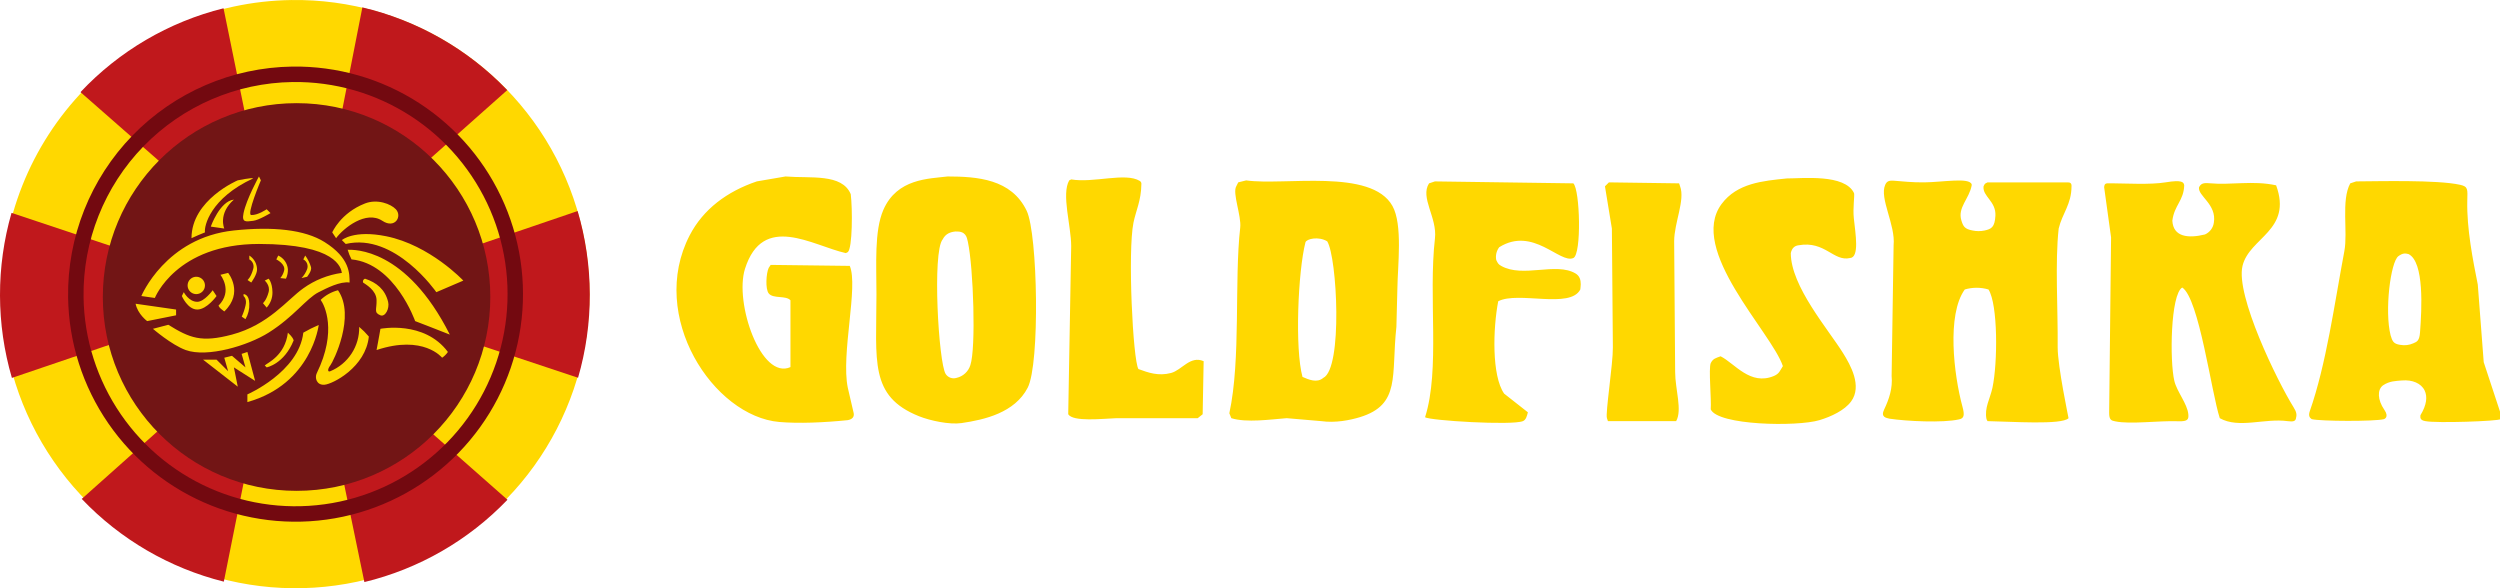 <svg width="170" height="40" viewBox="0 0 170 40" fill="none" xmlns="http://www.w3.org/2000/svg">
<g clip-path="url(#clip0_1_2)">
<path fill-rule="evenodd" clip-rule="evenodd" d="M19.816 0.002C23.769 -0.054 27.65 1.065 30.967 3.216C34.285 5.367 36.891 8.454 38.455 12.087C40.019 15.719 40.472 19.735 39.755 23.625C39.039 27.515 37.186 31.105 34.43 33.941C31.674 36.777 28.14 38.732 24.274 39.559C20.408 40.385 16.384 40.046 12.71 38.584C9.036 37.123 5.878 34.604 3.636 31.346C1.393 28.089 0.166 24.239 0.109 20.284C0.034 14.98 2.069 9.863 5.764 6.06C9.46 2.256 14.514 0.077 19.816 0.002Z" fill="#FFD800"/>
<path fill-rule="evenodd" clip-rule="evenodd" d="M39.308 25.687L22.453 20.085L39.278 14.351C40.372 18.049 40.382 21.983 39.308 25.687ZM24.641 0.502C28.398 1.391 31.818 3.345 34.492 6.129L21.222 17.921L24.641 0.502ZM5.473 6.265C8.101 3.47 11.478 1.491 15.2 0.564L18.741 17.896L5.473 6.265ZM0.809 25.698C-0.261 22.035 -0.27 18.143 0.784 14.475L17.472 20.038L0.809 25.698ZM18.692 22.219L15.22 39.553C11.532 38.631 8.181 36.679 5.558 33.925L18.692 22.219ZM34.507 33.983C31.865 36.74 28.489 38.683 24.778 39.581L21.193 22.244L34.507 33.983Z" fill="#C0181C"/>
<path fill-rule="evenodd" clip-rule="evenodd" d="M19.88 4.527C22.939 4.484 25.941 5.35 28.509 7.014C31.076 8.679 33.092 11.067 34.302 13.878C35.513 16.689 35.863 19.796 35.308 22.806C34.754 25.816 33.32 28.594 31.188 30.788C29.055 32.983 26.321 34.495 23.329 35.135C20.338 35.775 17.224 35.512 14.381 34.381C11.539 33.25 9.095 31.301 7.36 28.781C5.624 26.26 4.675 23.282 4.631 20.221C4.573 16.117 6.147 12.158 9.007 9.215C11.867 6.271 15.778 4.585 19.88 4.527ZM19.895 5.578C22.746 5.538 25.545 6.344 27.938 7.896C30.331 9.447 32.21 11.674 33.339 14.294C34.467 16.914 34.793 19.81 34.276 22.616C33.76 25.421 32.423 28.011 30.436 30.056C28.448 32.102 25.899 33.512 23.11 34.108C20.322 34.704 17.419 34.46 14.77 33.405C12.12 32.351 9.843 30.534 8.225 28.185C6.607 25.835 5.722 23.059 5.682 20.206C5.628 16.381 7.095 12.69 9.76 9.947C12.426 7.204 16.071 5.632 19.895 5.578V5.578Z" fill="#730910"/>
<path d="M20.167 33.377C27.443 33.377 33.341 27.476 33.341 20.196C33.341 12.916 27.443 7.015 20.167 7.015C12.891 7.015 6.992 12.916 6.992 20.196C6.992 27.476 12.891 33.377 20.167 33.377Z" fill="#721515"/>
<path fill-rule="evenodd" clip-rule="evenodd" d="M29.67 19.868C29.67 19.868 26.866 15.803 23.509 16.589C23.346 16.435 23.247 16.327 23.247 16.327C23.247 16.327 24.049 15.616 26.262 16.065C29.24 16.668 31.506 19.081 31.506 19.081L29.67 19.868ZM26 15.016C24.891 14.279 23.36 15.511 22.854 16.196C22.728 16.016 22.592 15.803 22.592 15.803C22.592 15.803 23.152 14.486 24.82 13.835C25.662 13.507 26.584 13.874 26.917 14.229C27.371 14.712 26.856 15.585 26 15.015V15.016ZM20.625 17.639L20.756 17.376C20.931 17.614 21.064 17.88 21.149 18.163C21.221 18.419 20.882 18.816 20.887 18.819L20.502 18.91C20.672 18.734 20.803 18.524 20.887 18.294C20.93 18.172 20.927 18.038 20.879 17.917C20.831 17.796 20.74 17.697 20.625 17.638V17.639ZM18.79 17.639L18.921 17.376C19.1 17.459 19.256 17.587 19.37 17.748C19.485 17.909 19.556 18.097 19.576 18.294C19.587 18.52 19.543 18.746 19.445 18.95L19.06 18.91C19.18 18.769 19.266 18.603 19.314 18.425C19.456 17.963 18.789 17.638 18.789 17.638L18.79 17.639ZM18.265 18.95C18.265 18.95 18.517 19.199 18.527 19.868C18.535 20.255 18.394 20.63 18.134 20.917L17.881 20.614C17.881 20.614 18.116 20.426 18.265 19.868C18.39 19.401 18.003 19.081 18.003 19.081L18.265 18.95ZM16.439 21.532C16.549 21.293 16.634 21.043 16.692 20.786C16.817 20.319 16.561 20.13 16.561 20.13V19.999C16.561 19.999 16.944 19.987 16.954 20.655C16.97 21.022 16.879 21.387 16.692 21.704L16.439 21.532ZM16.954 17.638V17.376C17.109 17.475 17.238 17.611 17.329 17.77C17.421 17.93 17.472 18.11 17.479 18.294C17.505 18.646 17.085 19.212 17.085 19.212L16.832 19.041C16.832 19.041 17.067 18.852 17.216 18.294C17.256 18.171 17.252 18.038 17.204 17.919C17.156 17.799 17.067 17.7 16.954 17.638H16.954ZM15.513 18.556C15.513 18.556 16.6 19.894 15.251 21.179C15.089 21.046 14.942 20.971 14.857 20.786C15.865 19.777 14.988 18.687 14.988 18.687L15.513 18.556ZM13.347 20C13.231 20 13.117 19.965 13.02 19.901C12.923 19.836 12.847 19.744 12.802 19.636C12.758 19.528 12.746 19.409 12.769 19.295C12.791 19.18 12.848 19.075 12.93 18.993C13.013 18.91 13.118 18.854 13.232 18.831C13.347 18.808 13.465 18.82 13.573 18.865C13.681 18.91 13.773 18.985 13.838 19.082C13.902 19.179 13.937 19.293 13.937 19.41C13.937 19.567 13.875 19.717 13.764 19.827C13.654 19.938 13.504 20 13.347 20ZM14.725 20.13C14.725 20.13 14.07 21.048 13.414 21.048C12.759 21.048 12.366 20.13 12.366 20.13L12.497 19.867C12.497 19.867 12.837 20.523 13.414 20.523C13.898 20.523 14.463 19.736 14.463 19.736L14.725 20.13ZM21.673 19.867C20.818 20.302 19.991 21.535 18.265 22.621C16.866 23.502 14.095 24.338 12.627 23.802C11.658 23.448 10.399 22.359 10.399 22.359C10.399 22.359 10.918 22.229 11.446 22.085C12.9 22.988 13.694 23.308 15.774 22.753C18.276 22.084 19.539 20.373 20.625 19.605C21.401 19.048 22.301 18.688 23.247 18.556C23.19 18.238 22.92 16.589 17.609 16.589C11.972 16.589 10.53 20.261 10.53 20.261L9.612 20.13C9.612 20.13 11.257 16.16 15.905 15.671C18.571 15.391 20.718 15.615 22.067 16.458C23.816 17.552 23.768 18.635 23.771 19.212C23.139 19.114 22.199 19.601 21.673 19.868V19.867ZM16.561 14.491C16.757 13.537 17.609 11.999 17.609 11.999L17.74 12.262C17.74 12.262 16.745 14.606 17.085 14.622C17.534 14.644 18.133 14.229 18.133 14.229L18.395 14.491C18.395 14.491 17.591 14.975 17.216 15.015C16.744 15.066 16.421 15.167 16.561 14.491V14.491ZM14.332 15.409C14.332 15.409 14.943 13.68 15.905 13.573C14.813 14.535 15.25 15.54 15.25 15.54L14.332 15.409ZM13.939 15.802C13.652 15.917 13.318 16.054 13.022 16.196C13.022 13.587 16.168 12.262 16.168 12.262C16.168 12.262 17.151 12.06 17.217 12.13C14.308 13.474 13.869 15.368 13.938 15.802L13.939 15.802ZM11.973 21.441L10.007 21.835C10.007 21.835 9.36 21.359 9.221 20.654L11.974 21.048V21.441H11.973ZM15.513 25.244L15.251 24.326L15.775 24.195L16.692 24.982L16.43 24.064L16.823 23.933L17.348 25.9L15.906 24.982L16.168 26.293L13.809 24.457H14.726L15.513 25.244ZM18.003 24.851C18.178 24.676 19.379 24.195 19.576 22.621C19.642 22.698 19.901 22.899 19.969 23.146C19.323 24.754 18.134 24.982 18.134 24.982C18.134 24.982 18.071 24.914 18.003 24.851L18.003 24.851ZM20.625 22.621C20.963 22.426 21.313 22.251 21.673 22.097C21.673 22.097 21.2 26.114 16.822 27.342V26.818C16.822 26.818 20.312 25.305 20.625 22.622V22.621ZM21.804 20.392C22.135 20.076 22.541 19.85 22.984 19.736C24.201 21.498 22.665 24.588 22.459 24.851C22.253 25.113 22.281 25.322 22.459 25.244C23.052 24.998 23.557 24.578 23.908 24.04C24.259 23.502 24.439 22.87 24.425 22.228C24.662 22.428 24.881 22.647 25.081 22.884C24.87 24.971 22.626 26.119 22.065 26.162C21.522 26.204 21.389 25.687 21.541 25.375C22.947 22.497 22.067 20.748 21.805 20.392L21.804 20.392ZM25.606 20.392C25.584 19.736 24.881 19.349 24.689 19.212C24.68 19.186 24.676 19.159 24.678 19.131C24.68 19.104 24.687 19.078 24.699 19.053C24.711 19.029 24.728 19.007 24.749 18.989C24.77 18.971 24.794 18.958 24.82 18.95C25.606 19.212 26.183 19.674 26.392 20.523C26.504 20.973 26.196 21.575 25.868 21.441C25.398 21.25 25.628 21.048 25.606 20.392L25.606 20.392ZM23.902 17.638C23.794 17.428 23.706 17.209 23.64 16.983C24.056 16.983 27.607 16.835 30.588 22.753C29.948 22.494 28.229 21.835 28.229 21.835C28.229 21.835 26.865 17.927 23.902 17.638V17.638ZM30.457 23.933C30.352 24.088 30.219 24.221 30.064 24.326C30.064 24.326 28.806 22.739 25.607 23.802C25.758 23.021 25.869 22.359 25.869 22.359C25.869 22.359 28.847 21.767 30.457 23.933V23.933Z" fill="#FFD800"/>
<path fill-rule="evenodd" clip-rule="evenodd" d="M53.415 12C55.096 12.141 57.255 11.778 57.851 13.203C57.975 14.203 57.971 16.877 57.65 17.145L57.515 17.211C55.254 16.707 51.877 14.432 50.659 18.28C49.928 20.591 51.751 25.868 53.751 24.962V20.418C53.428 20.072 52.577 20.334 52.272 19.951C52.032 19.653 52.099 18.572 52.272 18.213L52.407 18.013L57.784 18.08C58.382 19.475 57.178 24.085 57.65 26.365C57.784 26.944 57.919 27.523 58.053 28.102C58.093 28.353 57.959 28.509 57.65 28.57C56.037 28.735 54.31 28.808 52.995 28.695C48.519 28.312 44.046 21.518 46.895 16.009C47.818 14.225 49.438 13.02 51.466 12.334L53.415 12ZM64.439 12C66.442 12.005 68.78 12.163 69.816 14.338C70.568 15.917 70.725 24.738 69.883 26.365C69.005 28.062 66.964 28.541 65.379 28.77C64.567 28.887 63.255 28.609 62.489 28.302C59.101 26.945 59.599 24.546 59.599 20.017C59.599 17.983 59.444 15.711 60.069 14.271C61.001 12.13 63.167 12.158 64.439 12H64.439ZM121.505 12.134C122.555 12.138 125.458 11.809 126.076 13.136C126.124 13.325 125.984 14.135 126.061 14.851C126.175 15.914 126.449 17.494 125.807 17.545C124.676 17.808 124.111 16.362 122.312 16.677C121.998 16.711 121.84 16.912 121.774 17.211C121.777 19.47 124.321 22.388 125.337 24.026C125.824 24.811 126.647 26.25 125.874 27.3C125.429 27.905 124.522 28.329 123.723 28.57C122.2 29.029 116.807 28.927 116.329 27.835C116.383 27.168 116.176 25.071 116.329 24.695C116.486 24.379 116.666 24.354 117.002 24.227C117.97 24.718 119.014 26.247 120.631 25.564C120.999 25.404 121.034 25.208 121.236 24.895C120.449 22.568 114.755 16.984 117.068 13.871C118.123 12.453 119.87 12.301 121.505 12.134ZM72.841 12.2C74.356 12.461 76.535 11.706 77.505 12.303C77.545 12.326 77.576 12.361 77.595 12.402C77.615 12.443 77.621 12.489 77.613 12.534C77.6 13.634 77.238 14.342 77.076 15.14C76.676 17.108 77.037 24.473 77.412 25.095C78.09 25.343 78.768 25.588 79.63 25.363C80.37 25.169 80.931 24.158 81.848 24.561C81.826 25.763 81.803 26.966 81.781 28.169L81.445 28.436H75.933C74.935 28.474 72.972 28.698 72.639 28.169C72.706 24.361 72.773 20.552 72.841 16.744C72.841 15.359 72.164 13.209 72.706 12.267L72.841 12.2ZM84.738 12.267C87.333 12.637 93.242 11.428 94.686 14.004C95.396 15.271 95.041 18.063 95.022 19.617C95 20.485 94.977 21.354 94.955 22.223C94.594 25.535 95.267 27.515 92.468 28.369C91.819 28.567 90.809 28.774 89.847 28.637L87.494 28.436C86.401 28.518 84.767 28.761 83.73 28.436L83.595 28.102C84.393 24.404 83.922 19.106 84.335 15.475C84.425 14.68 83.79 13.129 84.066 12.668L84.2 12.401L84.738 12.267ZM128.806 12.29C129.321 12.331 130.066 12.411 130.848 12.401C132.146 12.386 133.906 12.05 134.075 12.535V12.602C133.909 13.528 133.099 14.11 133.375 14.995C133.498 15.392 133.594 15.577 134.142 15.675C134.408 15.73 134.682 15.73 134.948 15.675C135.407 15.573 135.644 15.462 135.688 14.673C135.742 13.678 134.8 13.359 134.881 12.669C134.99 12.46 134.943 12.511 135.15 12.402H140.594C140.766 12.395 140.879 12.458 140.863 12.669C140.859 13.904 140.238 14.498 139.99 15.542C139.736 17.847 139.944 20.931 139.922 23.626C139.922 24.928 140.666 28.428 140.661 28.437C140.206 28.91 136.751 28.663 135.15 28.637L135.083 28.503C134.924 27.747 135.327 27.113 135.487 26.366C135.848 24.67 135.864 20.704 135.218 19.685C134.691 19.529 134.131 19.529 133.604 19.685C132.368 21.4 132.859 25.487 133.446 27.65C133.604 28.235 133.563 28.454 133.202 28.52C132.129 28.766 129.628 28.644 128.482 28.47C128.243 28.411 127.875 28.363 128.121 27.849C128.464 27.131 128.71 26.388 128.63 25.564C128.675 22.602 128.72 19.64 128.765 16.678C128.905 15.295 127.787 13.483 128.193 12.571C128.299 12.331 128.438 12.26 128.806 12.29ZM97.577 12.335L106.987 12.468C107.44 12.893 107.559 17.292 106.987 17.546C106.071 17.953 104.25 15.37 101.946 16.811C101.853 16.934 101.787 17.075 101.752 17.224C101.718 17.374 101.715 17.529 101.744 17.68C101.853 17.894 101.868 17.96 102.08 18.081C103.563 18.918 105.801 17.805 107.137 18.596C107.413 18.759 107.494 19.034 107.491 19.328C107.489 19.448 107.471 19.566 107.461 19.684C106.77 21.03 103.232 19.782 101.879 20.486C101.522 22.328 101.43 25.554 102.282 26.767L103.895 28.036C103.835 28.289 103.766 28.552 103.559 28.637C102.82 28.942 97.183 28.599 96.905 28.37C97.937 25.121 97.118 20.2 97.577 16.21C97.74 14.796 96.55 13.435 97.174 12.469L97.577 12.335ZM148.527 12.602C148.491 13.659 147.854 13.942 147.719 15.007C147.779 16.114 148.793 16.225 149.938 15.943C150.099 15.871 150.238 15.76 150.344 15.62C150.45 15.48 150.518 15.315 150.542 15.141C150.749 13.877 149.435 13.323 149.534 12.735C149.658 12.501 149.795 12.421 150.221 12.46C151.752 12.602 153.169 12.254 154.777 12.602C155.895 15.679 152.958 16.14 152.491 18.081C152.009 20.09 154.856 25.916 155.967 27.701C156.165 28.019 156.199 28.198 156.118 28.483C156.073 28.634 155.942 28.69 155.57 28.639C153.988 28.421 152.25 29.166 150.946 28.437C150.377 26.712 149.54 20.3 148.392 19.551C147.596 20.018 147.532 24.534 147.854 25.898C148.027 26.633 148.743 27.46 148.806 28.171C148.835 28.502 148.785 28.671 148.122 28.645C146.806 28.594 144.853 28.869 143.83 28.65C143.584 28.598 143.418 28.574 143.423 28.059C143.466 24.087 143.509 20.115 143.553 16.143C143.395 15.007 143.238 13.871 143.082 12.735C143.094 12.61 143.108 12.485 143.284 12.468C143.374 12.465 143.479 12.464 143.597 12.465C144.529 12.47 146.224 12.57 147.249 12.401C148.378 12.215 148.491 12.38 148.527 12.601V12.602ZM160.222 12.335C161.718 12.329 165.711 12.217 167.286 12.566C167.845 12.69 167.793 12.866 167.775 13.662C167.733 15.554 168.16 17.698 168.489 19.35C168.623 21.109 168.758 22.869 168.893 24.628C169.318 25.92 169.743 27.211 170.17 28.503H170.035C169.881 28.641 165.682 28.788 164.927 28.637C164.576 28.579 164.568 28.412 164.59 28.236C165.023 27.53 165.07 26.962 164.877 26.558C164.639 26.059 164.034 25.813 163.338 25.871C162.895 25.908 162.489 25.907 162.044 26.204C161.646 26.496 161.669 27.192 162.133 27.863C162.494 28.386 162.108 28.502 162.104 28.503C161.476 28.665 157.797 28.65 157.197 28.503C157.046 28.406 156.965 28.255 157.063 27.969C158.198 24.724 158.738 20.67 159.416 17.078C159.665 15.754 159.185 13.621 159.818 12.468C159.953 12.423 160.087 12.379 160.222 12.334V12.335ZM109.407 12.401L114.179 12.468L114.246 12.669C114.599 13.603 113.844 15.146 113.843 16.41C113.865 19.372 113.888 22.334 113.91 25.296C113.91 26.462 114.407 27.89 113.978 28.637H109.339L109.272 28.436C109.156 28.113 109.688 24.737 109.675 23.626C109.653 20.931 109.63 18.237 109.608 15.542C109.451 14.584 109.294 13.626 109.137 12.669L109.407 12.401ZM64.977 15.741C64.615 15.776 64.3 15.894 64.103 16.276C63.384 17.134 63.824 24.678 64.305 25.429C64.382 25.548 64.496 25.639 64.629 25.687C64.763 25.735 64.908 25.739 65.044 25.696C65.263 25.647 65.466 25.541 65.631 25.388C65.796 25.236 65.918 25.043 65.985 24.828C66.372 23.675 66.196 18.224 65.815 16.443C65.743 16.11 65.672 15.711 64.977 15.741ZM88.771 16.477C88.263 18.453 88.042 23.723 88.57 25.63C88.978 25.807 89.552 26.066 89.981 25.697C91.318 25.061 90.923 17.48 90.25 16.41C89.655 16.052 88.849 16.24 88.771 16.477ZM163.092 17.418C162.557 17.807 162.142 21.156 162.56 22.799C162.68 23.189 162.739 23.382 163.219 23.451C163.517 23.506 163.825 23.469 164.103 23.346C164.365 23.237 164.519 23.162 164.561 22.608C164.683 21.011 164.855 17.818 163.784 17.279C163.576 17.226 163.408 17.188 163.092 17.418Z" fill="#FFD800"/>
</g>
<defs>
<clipPath id="clip0_1_2">
<rect width="170" height="40" fill="white"/>
</clipPath>
</defs>
</svg>
